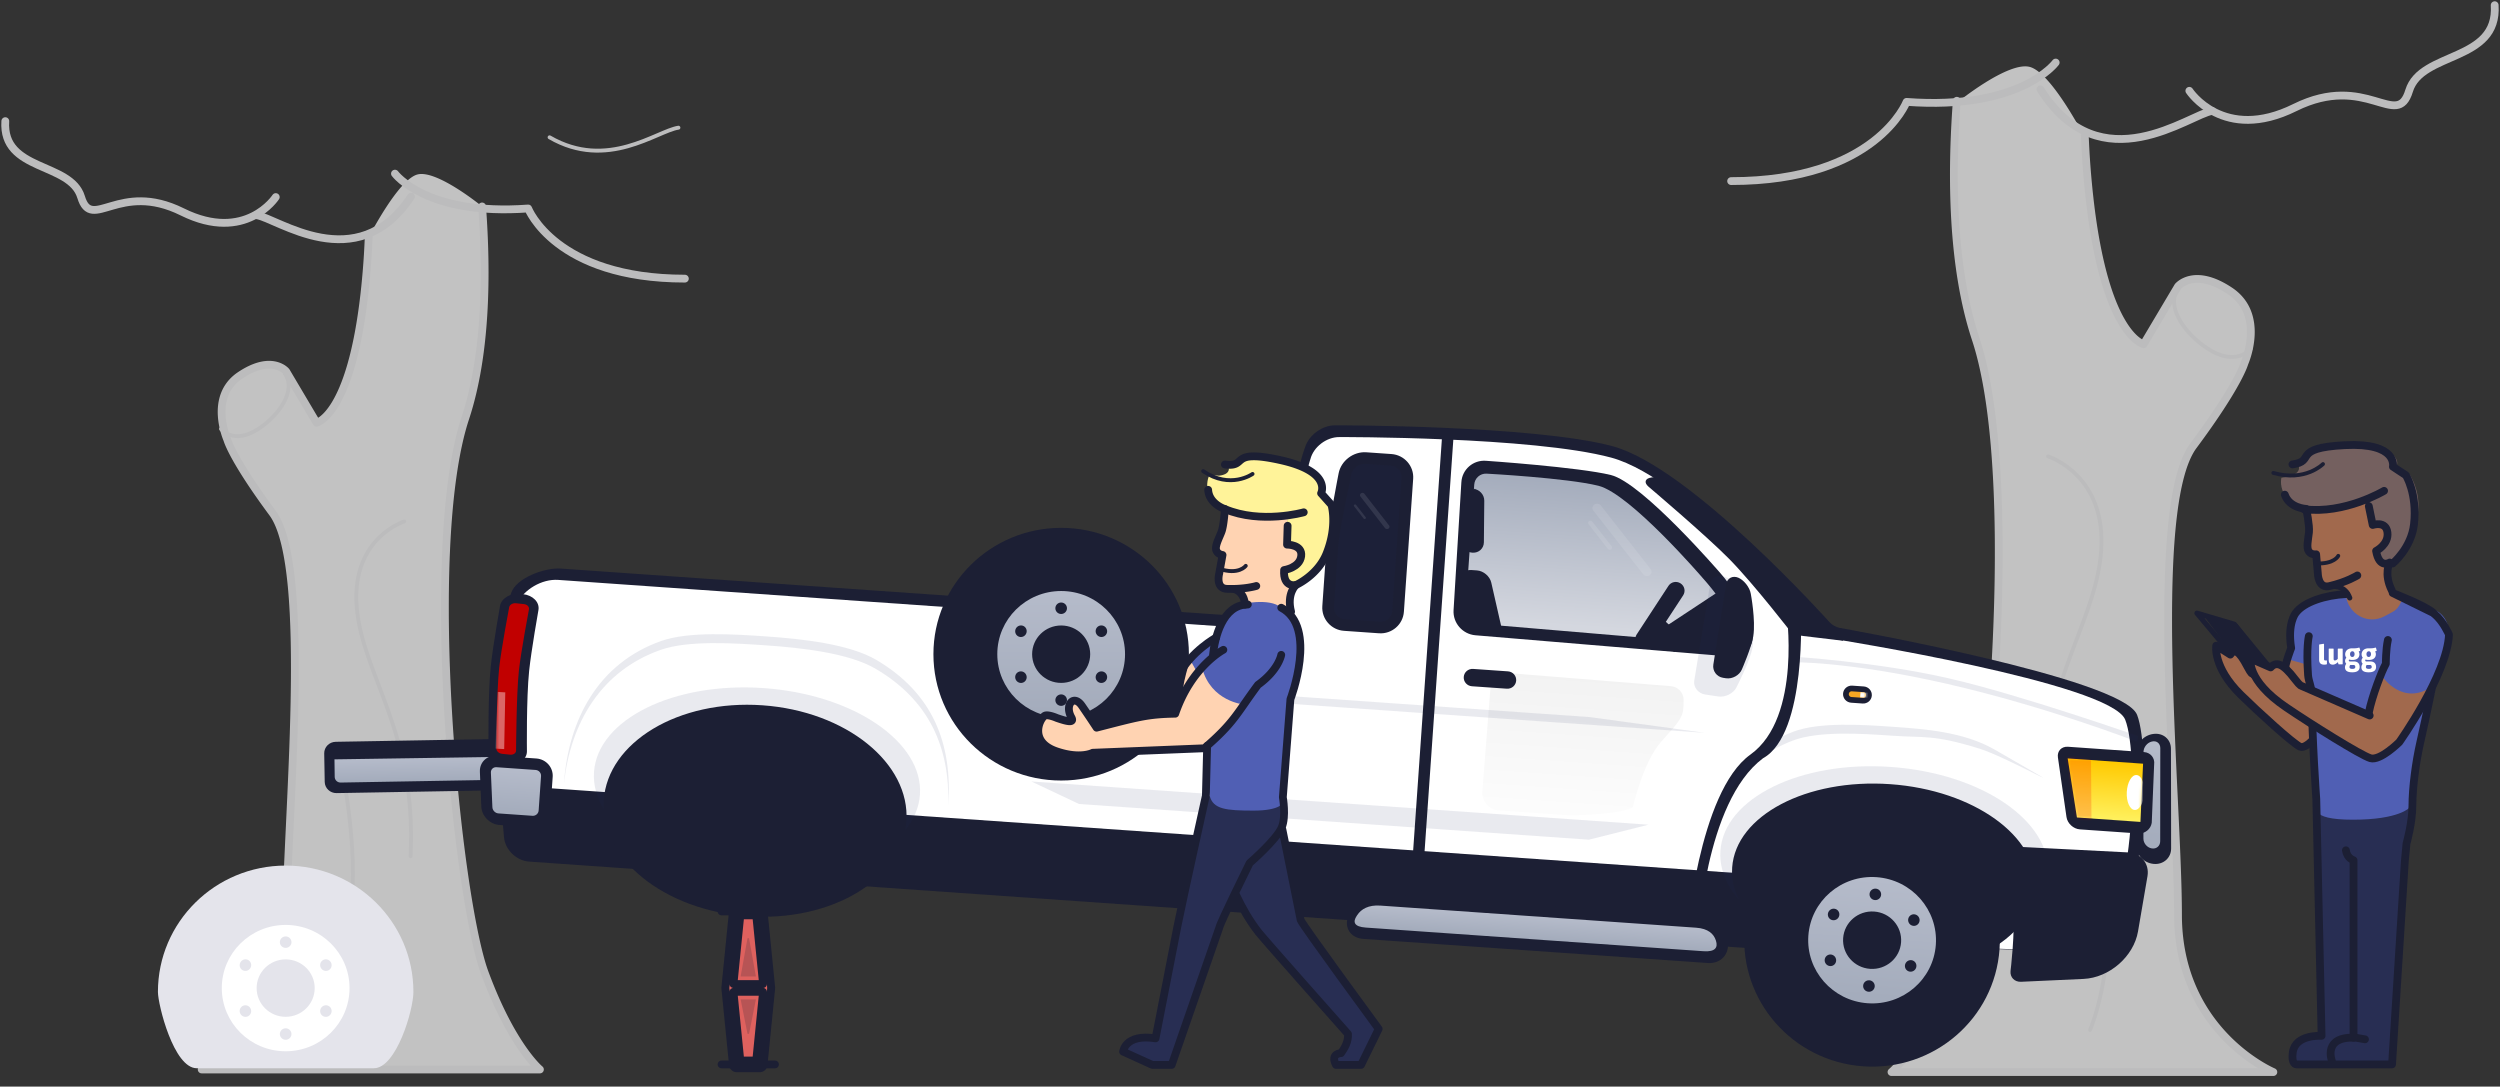 <svg width="964" height="419" fill="none" xmlns="http://www.w3.org/2000/svg"><rect width="100%" height="100%" fill="#333333" stroke="none"/><g opacity=".7"><path fill-rule="evenodd" clip-rule="evenodd" d="M185.888 79.608c1.917 25.628 1.684 56.898-6.468 81.62-16.783 50.894-3.063 185.321 7.46 213.822 10.521 28.501 21.311 37.339 21.311 37.339H77.769s32.565-13.716 32.565-53.951c0-40.236 10.346-139.586-5.239-160.629-15.584-21.045-17.447-28.286-17.447-28.286s-7.369-16.503 4.934-24.752c12.305-8.247 17.752-1.56 17.752-1.56l11.734 19.802s13.16-2.648 18.474-49.926a295.665 295.665 0 0 0 1.621-21.556s11.314-22.208 18.765-24.24c7.451-2.032 24.96 12.317 24.96 12.317Z" fill="#fff"/><path d="M185.888 79.607c1.917 25.628 1.684 56.899-6.468 81.62-16.783 50.895-3.063 185.322 7.46 213.822 10.521 28.501 21.311 37.34 21.311 37.34H77.769s32.565-13.716 32.565-53.952 10.346-139.585-5.239-160.629c-15.584-21.045-17.447-28.285-17.447-28.285s-7.369-16.504 4.934-24.753c12.305-8.247 17.752-1.559 17.752-1.559l11.734 19.801s13.16-2.648 18.474-49.926a295.61 295.61 0 0 0 1.621-21.555" stroke="#F7F7F8" stroke-width="3.005" stroke-linecap="round" stroke-linejoin="round"/><path d="M85.222 165.408s4.868 6.375 14.694-.211c7.857-5.264 14.375-14.692 9.963-21.058M155.866 201.08s-20.37 6.306-18.332 32.791c2.038 26.486 23.221 47.925 20.777 96.273M131.18 293.447s7.51 32.835 3.951 58.786c-3.556 25.952 4.744 46.236 4.744 46.236" stroke="#F7F7F8" stroke-width="1.503" stroke-linecap="round" stroke-linejoin="round"/><path d="M106.338 75.986s-11.59 17.86-36.053 5.72c-24.463-12.14-34.888 7.884-39.01-5.72S.758 66.301 2.045 46.71" stroke="#F7F7F8" stroke-width="3.005" stroke-linecap="round" stroke-linejoin="round"/><path d="M261.602 49.238c-8.282 1.235-27.391 16.668-49.685 3.705" stroke="#F7F7F8" stroke-width="1.503" stroke-linecap="round" stroke-linejoin="round"/><path d="M98.884 82.974c7.622.892 38.759 24.482 59.622-7.163M152.296 66.955s12.021 16.347 51.365 13.438c0 0 10.471 27.053 60.425 27.053" stroke="#F7F7F8" stroke-width="3.005" stroke-linecap="round" stroke-linejoin="round"/></g><g opacity=".7"><path fill-rule="evenodd" clip-rule="evenodd" d="M754.541 39.646c-2.164 28.782-1.901 63.902 7.302 91.667 18.947 57.159 3.458 208.132-8.422 240.141-11.878 32.009-24.059 41.935-24.059 41.935h147.239s-36.764-15.404-36.764-60.592c0-45.189-11.68-156.767 5.915-180.401 17.593-23.635 19.697-31.767 19.697-31.767s8.318-18.535-5.571-27.799c-13.891-9.262-20.041-1.752-20.041-1.752l-13.247 22.239s-14.856-2.974-20.855-56.071a329.491 329.491 0 0 1-1.831-24.209s-12.773-24.942-21.184-27.224c-8.412-2.282-28.179 13.833-28.179 13.833Z" fill="#fff"/><path d="M754.541 38.861c-2.164 28.843-1.901 64.036 7.302 91.859 18.947 57.279 3.458 208.569-8.422 240.645-11.878 32.076-24.059 42.023-24.059 42.023h147.239s-36.764-15.436-36.764-60.719c0-45.284-11.68-157.096 5.915-180.779 17.593-23.685 19.697-31.834 19.697-31.834s8.318-18.574-5.571-27.857c-13.891-9.282-20.041-1.756-20.041-1.756l-13.247 22.286s-14.856-2.98-20.855-56.19a330.864 330.864 0 0 1-1.831-24.259" stroke="#F7F7F8" stroke-width="3.005" stroke-linecap="round" stroke-linejoin="round"/><path d="M867.767 134.596s-5.496 7.038-16.589-.232c-8.871-5.812-16.228-16.221-11.248-23.249M789.731 175.992s22.725 7.061 20.452 36.713c-2.273 29.655-25.907 53.659-23.18 107.79M816.232 279.209s-8.902 36.881-4.684 66.028c4.216 29.15-5.622 51.933-5.622 51.933" stroke="#F7F7F8" stroke-width="1.503" stroke-linecap="round" stroke-linejoin="round"/><path d="M844.209 35.017s13.083 20.14 40.701 6.45c27.618-13.69 39.387 8.891 44.04-6.45C933.604 19.675 963.402 24.095 961.949 2" stroke="#F7F7F8" stroke-width="3.005" stroke-linecap="round" stroke-linejoin="round"/><path d="M853.043 42.787c-8.47 1.04-43.073 28.53-66.258-8.347M792.674 24.12s-13.457 18.453-57.504 15.17c0 0-11.724 30.54-67.649 30.54" stroke="#F7F7F8" stroke-width="3.005" stroke-linecap="round" stroke-linejoin="round"/></g><path fill-rule="evenodd" clip-rule="evenodd" d="M203.471 289.136c-.042-2.424-2.095-4.355-4.576-4.311l-69.452 1.214c-2.486.043-4.466 2.047-4.424 4.468l.192 11.001c.042 2.425 2.095 4.355 4.576 4.312l69.452-1.214c2.486-.044 4.466-2.048 4.424-4.469l-.192-11.001Z" fill="#1C1F34"/><path fill-rule="evenodd" clip-rule="evenodd" d="m205.133 291.669-76.161 1.139.087 6.766c.021 1.225 1.031 2.201 2.302 2.179l73.925-1.293c1.25-.022 2.246-1.014 2.224-2.258l-.075-4.354c-.022-1.226-1.031-2.202-2.302-2.179Z" fill="url(#a)"/><path fill-rule="evenodd" clip-rule="evenodd" d="M189.603 306.357s-1.482-32.486.103-48.528c1.177-11.919 7.396-29.177 7.396-29.177 1.923-5.805 12.953-9.848 19.172-9.412l277.637 19.442.962-13.773c2.73-39.108 8.382-52.491 8.382-52.491 1.451-4.683 6.655-8.463 11.589-8.419 0 0 76.733-.085 106.965 8.058 30.232 8.142 83.79 67.99 83.79 67.99.829.913 2.499 1.832 3.729 2.055 0 0 109.135 19.308 114.728 33.534 5.593 14.227 2.949 80.161-12.853 89.746-15.801 9.585-605.416-42.119-605.416-42.119-8.639-.758-15.905-8.309-16.184-16.906Z" fill="#1C1F34"/><path fill-rule="evenodd" clip-rule="evenodd" d="M192.628 306.675s-3.049-32.703-1.464-48.746c1.178-11.919 8.144-25.037 8.144-25.037 2.584-5.561 9.678-9.72 15.905-9.284l282.499 19.783 1.271-18.198c2.73-39.109 6.297-48.12 6.297-48.12 1.198-4.741 6.213-8.574 11.16-8.537 0 0 74.577-.221 104.851 7.924 30.274 8.146 81.698 67.817 81.698 67.817.813.928 2.486 1.844 3.71 2.043 0 0 107.188 16.989 112.79 31.217 5.602 14.227 3.115 77.951-12.707 87.535-15.822 9.584-597.245-41.542-597.245-41.542-8.663-.762-16.261-8.312-16.909-16.855Z" fill="#fff"/><path fill-rule="evenodd" clip-rule="evenodd" d="m649.2 269.924-.038 2.084c-.086 4.699-1.862 6.465-8.692 14.094-6.83 7.63-10.82 25.061-10.82 25.061-2.788 2.535-21.429 3.444-25.242 3.177l-26.484-1.855c-3.793-.266-6.629-3.513-6.334-7.267l3.071-39.215c.295-3.748 3.606-6.632 7.385-6.442l62.086 5.011c2.85.143 5.119 2.54 5.068 5.352Z" fill="#fff"/><path fill-rule="evenodd" clip-rule="evenodd" d="m649.2 269.924-.038 2.084c-.086 4.699-1.862 6.465-8.692 14.094-6.83 7.63-10.82 25.061-10.82 25.061-2.788 2.535-21.429 3.444-25.242 3.177l-26.484-1.855c-3.793-.266-6.629-3.513-6.334-7.267l3.071-39.215c.295-3.748 3.606-6.632 7.385-6.442l62.086 5.011c2.85.143 5.119 2.54 5.068 5.352Z" fill="url(#b)" fill-opacity=".05"/><path opacity=".1" fill-rule="evenodd" clip-rule="evenodd" d="M824.502 283.853s-45.22-15.893-73.068-22.291-60.414-8.377-60.414-8.377l-.463 2.178s21.561-.55 60.448 8.384c38.886 8.934 73.035 22.284 73.035 22.284l.462-2.178ZM613.103 276.517l-197.606-13.838-44.611-.167 286.417 20.057-44.2-6.052ZM635.641 318.004l-237.946-16.663 18.371 8.677 196.614 13.769 22.961-5.783Z" fill="#242D5F"/><path fill-rule="evenodd" clip-rule="evenodd" d="M666.043 253.073c7.447.622 11.522-4.551 9.093-11.577l-.46-1.329c-2.02-5.843-6.968-14.337-11.133-18.965 0 0-30.126-35.02-42.4-38.039-12.274-3.019-48.154-5.483-48.154-5.483-4.94-.373-9.188 3.328-9.488 8.25l-3.01 49.358c-.3 4.929 3.469 9.26 8.444 9.675l97.108 8.11Z" fill="#1C1F34"/><path fill-rule="evenodd" clip-rule="evenodd" d="M661.895 248.287c7.429.629 10.265-3.995 6.359-10.288l1.776 2.862c-3.262-5.257-9.232-13.286-13.39-17.891 0 0-28.028-32.644-40.302-35.663-12.273-3.02-43.102-4.667-43.102-4.667-2.461-.147-4.594 1.72-4.768 4.213l-3.093 44.295c-.344 4.926 3.379 9.258 8.334 9.678l88.186 7.461Z" fill="url(#c)"/><path fill-rule="evenodd" clip-rule="evenodd" d="M544.921 184.638c.344-4.931-3.406-9.211-8.373-9.559l-9.716-.68c-4.969-.348-9.746 3.288-10.662 8.14 0 0-4.22 21.632-4.65 27.793l-1.633 23.381c-.343 4.918 3.394 9.186 8.35 9.533l13.51.946c4.955.347 9.252-3.386 9.595-8.301l3.579-51.253Z" fill="#1C1F34"/><path opacity=".1" fill-rule="evenodd" clip-rule="evenodd" d="M540.427 184.329a4.49 4.49 0 0 0-4.172-4.79l-9.753-.682c-2.477-.174-4.905 1.665-5.412 4.075 0 0-4.646 21.554-5.077 27.715l-1.63 23.355a4.483 4.483 0 0 0 4.18 4.787l13.481.944c2.481.173 4.632-1.689 4.805-4.161l3.578-51.243Z" fill="#242D5F"/><g opacity=".1" fill-rule="evenodd" clip-rule="evenodd" fill="#fff"><path d="M535.395 203.837a.855.855 0 0 0 .201-1.254l-9.454-12.149a1.002 1.002 0 0 0-1.34-.21.855.855 0 0 0-.2 1.254l9.454 12.149c.314.404.911.5 1.339.21ZM526.487 200.047a.423.423 0 0 0 .107-.618l-3.681-4.731a.503.503 0 0 0-.663-.096.421.421 0 0 0-.107.618l3.68 4.731a.504.504 0 0 0 .664.096Z"/></g><g opacity=".1" fill-rule="evenodd" clip-rule="evenodd" fill="#fff"><path d="m636.506 219.477-19.203-24.534c-.583-.746-1.701-.917-2.509-.373-.801.541-.966 1.599-.394 2.329l19.202 24.534c.584.746 1.702.917 2.509.373.802-.541.967-1.599.395-2.329ZM621.246 211.823a.805.805 0 0 0 .192-1.171l-7.46-9.531c-.294-.376-.87-.455-1.259-.192a.805.805 0 0 0-.193 1.17l7.46 9.532c.295.376.87.454 1.26.192Z"/></g><path fill-rule="evenodd" clip-rule="evenodd" d="M568.037 257.934c-1.869-.131-3.488 1.248-3.618 3.108-.129 1.846 1.286 3.45 3.151 3.581l13.451.942c1.869.131 3.488-1.248 3.618-3.108.129-1.846-1.286-3.45-3.151-3.581l-13.451-.942ZM572.338 193.079c.023-2.37-1.902-4.426-4.303-4.594l1.294.09c-2.399-.168-4.479 1.62-4.643 3.968l-1.115 15.98c-.165 2.359 1.627 4.406 4.034 4.575l.208.014c2.392.168 4.35-1.629 4.373-3.986l.152-16.047ZM575.032 224.633c-.549-2.41-3.002-4.503-5.498-4.678l-2.224-.156c-2.488-.174-4.244 1.691-3.931 4.097l2.363 18.196 13.48.944-4.19-18.403ZM671.588 243.944c.133-1.904-3.571-8.003-3.571-8.003l-5.798-7.541-31.072 20.512 35.789 2.506s4.425-4.218 4.652-7.474Z" fill="#1C1F34"/><path fill-rule="evenodd" clip-rule="evenodd" d="m637.438 247.282-.687 1.05c-1.015 1.553-3.096 1.976-4.661.967-1.576-1.017-2.016-3.079-1.007-4.622l12.275-18.769c1.015-1.552 3.096-1.975 4.661-.966 1.576 1.016 2.016 3.079 1.007 4.622l-6.673 10.204 6.975 6.485-3.65 5.176-8.24-4.147Z" fill="#1C1F34"/><path opacity=".1" fill-rule="evenodd" clip-rule="evenodd" d="M675.764 249.668c1.183-7.192-2.266-19.914-2.266-19.914-.604-2.523-3.193-5.355-5.78-6.325l-2.839-1.064c-2.589-.97-5.025.299-5.448 2.865l-6.12 37.186c-.42 2.552 1.471 4.962 4.202 5.379l4.979.76c2.742.418 5.92-1.149 7.062-3.483 0 0 5.381-10.373 6.21-15.404Z" fill="#242D5F"/><path fill-rule="evenodd" clip-rule="evenodd" d="M676.065 245.323c.977-6.146-.955-16.337-.955-16.337-.391-2.437-2.552-5.23-4.82-6.235l.095.043c-2.272-1.007-4.426.145-4.813 2.576l-4.91 30.888c-.386 2.429 1.278 4.711 3.748 5.1l1.112.176c2.457.387 5.232-1.163 6.165-3.439 0 0 3.694-8.471 4.378-12.772ZM204.042 258.627c.827-7.883 3.584-23.414 3.584-23.414.514-2.971-2.14-5.702-5.958-6.104l-1.041-.11c-3.805-.4-7.31 1.687-7.824 4.672 0 0-2.735 15.36-3.554 23.166-1.116 10.632-.881 31.37-.881 31.37.014 3.013 3.096 5.779 6.914 6.181l1.041.109c3.804.401 6.87-1.723 6.859-4.765 0 0-.248-20.55.86-31.105Z" fill="#1C1F34"/><path fill-rule="evenodd" clip-rule="evenodd" d="M200.081 258.648c.735-7.008 3.884-23.688 3.884-23.688.183-.986-.697-1.894-1.957-2.026l-3.051-.321c-1.264-.133-2.439.56-2.626 1.565 0 0-3.129 16.523-3.857 23.462-.992 9.451-1.104 30.976-1.104 30.976-.008 1.005 1.015 1.928 2.275 2.061l3.051.321c1.264.133 2.294-.571 2.302-1.588 0 0 .098-21.38 1.083-30.762Z" fill="#C10000"/><mask id="d" style="mask-type:luminance" maskUnits="userSpaceOnUse" x="191" y="232" width="13" height="60"><path fill-rule="evenodd" clip-rule="evenodd" d="M200.081 258.648c.735-7.008 3.884-23.688 3.884-23.688.183-.986-.697-1.894-1.957-2.026l-3.051-.321c-1.264-.133-2.439.56-2.626 1.565 0 0-3.129 16.523-3.857 23.462-.992 9.451-1.104 30.976-1.104 30.976-.008 1.005 1.015 1.928 2.275 2.061l3.051.321c1.264.133 2.294-.571 2.302-1.588 0 0 .098-21.38 1.083-30.762Z" fill="#fff"/></mask><g mask="url(#d)"><path opacity=".4" fill-rule="evenodd" clip-rule="evenodd" d="m194.838 266.974-2.927-.154-.944 21.844 3.447.181.424-21.871Z" fill="#fff"/></g><path fill-rule="evenodd" clip-rule="evenodd" d="M721.773 268.217c.127-1.817-1.266-3.394-3.097-3.522l-4.433-.311c-1.837-.128-3.428 1.227-3.556 3.057-.127 1.816 1.266 3.394 3.097 3.522l4.433.311c1.837.128 3.428-1.228 3.556-3.057Z" fill="#1C1F34"/><path fill-rule="evenodd" clip-rule="evenodd" d="M719.556 268.061a1.092 1.092 0 0 0-1.022-1.173l-4.455-.312a1.111 1.111 0 0 0-1.174 1.019 1.091 1.091 0 0 0 1.021 1.174l4.455.312a1.112 1.112 0 0 0 1.175-1.02Z" fill="#F5A623"/><mask id="e" style="mask-type:luminance" maskUnits="userSpaceOnUse" x="712" y="266" width="8" height="4"><path fill-rule="evenodd" clip-rule="evenodd" d="M719.556 268.061a1.092 1.092 0 0 0-1.022-1.173l-4.455-.312a1.111 1.111 0 0 0-1.174 1.019 1.091 1.091 0 0 0 1.021 1.174l4.455.312a1.112 1.112 0 0 0 1.175-1.02Z" fill="#fff"/></mask><g mask="url(#e)"><path fill="#fff" d="m721.849 267.119-4.434-.31-.153 2.192 4.434.31z"/></g><path fill="#1C1F34" d="m696.201 338.504-376.85-26.39-1.99 28.508 376.85 26.39z"/><path fill="#1C1F34" d="m560.618 166.416-4.406-.309-12.736 182.395 4.406.309z"/><path fill-rule="evenodd" clip-rule="evenodd" d="m497.788 241.834-8.813-.617-7.6 108.848 8.813.617 7.6-108.848ZM679.806 292.397c17.138-9.47 14.578-57.393 14.578-57.393h-5.633s6.317 41.573-13.802 55.973c-20.118 14.4-24.601 70.835-24.601 70.835h4.483s2.378-52.461 24.975-69.415Z" fill="#1C1F34"/><path fill-rule="evenodd" clip-rule="evenodd" d="M677.488 213.246c-9.354-8.73-30.468-24.125-30.468-24.125l-7.67-5.366-2.594.371c-2.475.354-2.933 1.96-1.069 3.552 0 0 22.106 18.73 31.044 27.802 9.725 9.869 24.669 29.292 24.669 29.292l19.248 2.292c1.369-.929-21.549-22.981-33.16-33.818Z" fill="#1C1F34"/><ellipse opacity=".1" cx="63.257" cy="36.812" rx="63.257" ry="36.812" transform="matrix(-.998 -.07 -.07 .998 792.231 300.158)" fill="#242D5F"/><ellipse cx="58.523" cy="36.246" rx="58.523" ry="36.246" transform="matrix(-.998 -.07 -.07 .998 787.277 306.473)" fill="#1C1F34"/><path fill-rule="evenodd" clip-rule="evenodd" d="M828.068 337.86c.824-4.812-2.516-8.918-7.483-9.172l-42.437-2.17c-4.957-.254-7.716 3.299-6.198 7.973 0 0 3.775 10.708 4.291 15.874.884 8.87-.977 24.04-.977 24.04-.261 2.418 1.531 4.287 4.041 4.172l24.121-1.105c9.938-.455 19.334-8.642 20.991-18.309l3.651-21.303Z" fill="#1C1F34"/><path opacity=".1" fill-rule="evenodd" clip-rule="evenodd" d="M769.216 289.088c-12.044-6.924-26.952-7.968-39.424-8.842-11.711-.82-28.305-1.898-38.295 1.898-22.718 8.632-33.713 30.245-35.451 55.132 2.54-23.421 13.544-43.462 35.211-51.695 9.99-3.797 26.584-2.718 38.295-1.898 12.472.874 15.931-.522 33.724 4.989 11.535 3.572 45.256 23.019 5.94.416Z" fill="#242D5F"/><path fill-rule="evenodd" clip-rule="evenodd" d="M830.462 333.123c3.725.353 6.74-2.323 6.733-5.955l-.077-38.458c-.008-3.641-3.024-6.195-6.717-5.707l-.159.021c-3.702.49-6.697 3.852-6.69 7.487l.071 35.365c.007 3.645 3.025 6.885 6.759 7.239l.08.008Z" fill="#1C1F34"/><path fill-rule="evenodd" clip-rule="evenodd" d="M829.77 327.151c1.766.281 3.2-.954 3.202-2.789l.037-35.88c.002-1.821-1.401-2.971-3.158-2.562l-.152.035c-1.746.406-3.163 2.203-3.165 4.003l-.035 33.404c-.002 1.805 1.433 3.497 3.195 3.777l.076.012Z" fill="url(#f)"/><path fill-rule="evenodd" clip-rule="evenodd" d="m826.757 290.001-29.346-2.055c-2.493-.174-4.228 1.677-3.878 4.114l3.307 22.997c.352 2.446 2.654 4.571 5.158 4.746l22.561 1.58c2.497.175 4.806-1.684 5.154-4.124l.926-22.501c.349-2.453-1.377-4.581-3.882-4.757Z" fill="#1C1F34"/><path fill-rule="evenodd" clip-rule="evenodd" d="m826.369 294.479-29.067-2.035 3.565 22.775 24.484 1.714 1.018-22.454Z" fill="url(#g)"/><mask id="h" style="mask-type:luminance" maskUnits="userSpaceOnUse" x="797" y="292" width="30" height="25"><path fill-rule="evenodd" clip-rule="evenodd" d="m826.369 294.479-29.067-2.035 3.565 22.775 24.484 1.714 1.018-22.454Z" fill="#fff"/></mask><g mask="url(#h)"><ellipse cx="3.394" cy="6.741" rx="3.394" ry="6.741" transform="matrix(-.999 -.052 -.052 .999 827.219 299.027)" fill="#fff"/><path opacity=".2" fill-rule="evenodd" clip-rule="evenodd" d="m790.791 289.734 15.492 1.085.223 29.299-17.75-1.243 2.035-29.141Z" fill="red"/></g><path fill-rule="evenodd" clip-rule="evenodd" d="M666.251 363.195c.66 4.844-2.796 8.491-7.723 8.146l-132.849-9.303c-4.926-.345-7.515-4.331-5.781-8.91l.269-.708c1.733-4.576 7.151-8.005 12.056-7.661l123.864 8.674c4.925.345 9.453 4.554 10.114 9.395l.05.367Z" fill="#1C1F34"/><path fill-rule="evenodd" clip-rule="evenodd" d="m656.891 366.791-130.265-9.122c-4.663-.326-4.979-2.251-3.483-4.496l.231-.348c1.496-2.244 4.253-3.954 8.897-3.629l121.759 8.526c4.662.327 6.817 2.424 7.591 4.875l.059.186c.774 2.453-.124 4.335-4.789 4.008Z" fill="url(#i)"/><path fill-rule="evenodd" clip-rule="evenodd" d="M193.365 311.407c-.417-4.876 3.257-8.548 8.235-8.2l74.032 5.185c4.965.347 8.713 4.592 8.372 9.48l-.769 11.017c-.341 4.888-4.635 8.569-9.573 8.223l-69.614-4.874c-4.946-.347-9.293-4.573-9.711-9.457l-.972-11.374Z" fill="#1C1F34"/><path fill-rule="evenodd" clip-rule="evenodd" d="M185.045 297.568c-.15-3.666 2.756-6.426 6.482-6.165l15.298 1.071c3.73.262 6.547 3.437 6.292 7.094l-.927 13.267c-.255 3.657-3.479 6.41-7.189 6.15l-12.406-.869c-3.715-.26-6.848-3.432-6.999-7.109l-.551-13.439Z" fill="#1C1F34"/><path fill-rule="evenodd" clip-rule="evenodd" d="M189.289 297.901c-.053-1.226.902-2.15 2.151-2.063l15.095 1.057c1.241.087 2.177 1.158 2.093 2.36l-.926 13.268c-.085 1.216-1.15 2.133-2.381 2.047l-13.131-.92c-1.23-.086-2.271-1.165-2.323-2.376l-.578-13.373Z" fill="url(#j)"/><ellipse opacity=".1" cx="62.992" cy="36.812" rx="62.992" ry="36.812" transform="rotate(4.006 -3614.577 3441.804) skewX(.011)" fill="#242D5F"/><path opacity=".1" fill-rule="evenodd" clip-rule="evenodd" d="M337.912 254.458c-10.415-6.136-28.778-8.096-42.083-9.028-12.493-.875-30.194-2.031-40.83 1.72-24.187 8.53-35.813 30.099-37.551 54.985 2.601-23.417 14.243-43.413 37.311-51.548 10.636-3.751 28.337-2.595 40.83-1.72 13.305.932 31.668 2.892 42.083 9.028 20.574 12.12 28.688 30.225 27.958 52.802 1.752-24.185-6.113-43.511-27.718-56.239Z" fill="#242D5F"/><ellipse cx="58.492" cy="40.772" rx="58.492" ry="40.772" transform="rotate(4.006 -3711.846 3502.839) skewX(.011)" fill="#1C1F34"/><ellipse cx="49.257" cy="48.718" rx="49.257" ry="48.718" transform="matrix(-.998 -.07 -.07 .998 774.428 317.377)" fill="#1C1F34"/><ellipse cx="24.628" cy="24.359" rx="24.628" ry="24.359" transform="matrix(-.998 -.07 -.07 .998 748.163 339.957)" fill="url(#k)"/><ellipse cx="11.195" cy="11.072" rx="11.195" ry="11.072" transform="matrix(-.998 -.07 -.07 .998 733.836 352.273)" fill="#1C1F34"/><ellipse cx="2.239" cy="2.214" rx="2.239" ry="2.214" transform="matrix(-.998 -.07 -.07 .998 725.519 342.812)" fill="#1C1F34"/><ellipse cx="2.239" cy="2.214" rx="2.239" ry="2.214" transform="matrix(-.998 -.07 -.07 .998 723.052 378.158)" fill="#1C1F34"/><ellipse cx="2.241" cy="2.212" rx="2.241" ry="2.212" transform="matrix(-.559 .829 .829 .56 706.46 349.52)" fill="#1C1F34"/><ellipse cx="2.241" cy="2.212" rx="2.241" ry="2.212" transform="matrix(-.559 .829 .829 .56 736.174 369.359)" fill="#1C1F34"/><ellipse cx="2.241" cy="2.212" rx="2.241" ry="2.212" transform="matrix(.438 .899 .898 -.439 702.838 369.244)" fill="#1C1F34"/><ellipse cx="2.241" cy="2.212" rx="2.241" ry="2.212" transform="matrix(.438 .899 .898 -.439 735.02 353.74)" fill="#1C1F34"/><path fill-rule="evenodd" clip-rule="evenodd" d="M292.949 351.461h-8.834l-2.945 29.49 2.945 29.49h8.834l2.945-29.49-2.945-29.49Z" fill="#DE615E"/><path d="m282.619 351.31 1.496.149-1.496-.149Zm-2.944 29.49 1.495.149-1.495-.149Zm-.008.15 1.503.001v-.002l-1.503.001Zm.008.15 1.495-.149-1.495.149Zm2.944 29.491 1.496-.15-1.496.15Zm11.825 0-1.495-.15 1.495.15Zm2.945-29.491-1.495-.149 1.495.149Zm.008-.15-1.503-.001v.002l1.503-.001Zm-.008-.15-1.495.149 1.495-.149Zm-2.945-29.49-1.495.149 1.495-.149Zm-8.969 1.652v-1.503c-.772 0-1.419.585-1.496 1.353l1.496.15Zm-2.645 26.485-1.495-.15a1.503 1.503 0 0 0 1.495 1.652v-1.502Zm8.759-26.485 1.495-.15a1.503 1.503 0 0 0-1.495-1.353v1.503Zm2.645 26.485v1.502a1.502 1.502 0 0 0 1.495-1.652l-1.495.15Zm-11.404 3.007v-1.503a1.504 1.504 0 0 0-1.495 1.652l1.495-.149Zm2.645 26.485-1.496.149a1.504 1.504 0 0 0 1.496 1.353v-1.502Zm8.759-26.485 1.495.149a1.504 1.504 0 0 0-1.495-1.652v1.503Zm-2.645 26.485v1.502c.772 0 1.418-.585 1.495-1.353l-1.495-.149Zm-7.474-57.48v-3.005a3.005 3.005 0 0 0-2.991 2.706l2.991.299Zm-2.945 29.49 2.945-29.49-2.991-.299-2.945 29.491 2.991.298Zm0 0-2.991-.298c-.01.1-.015.2-.015.3l3.006-.002Zm0 .002-3.006-.002c0 .1.005.201.015.301l2.991-.299Zm2.945 29.49-2.945-29.49-2.991.299 2.945 29.49 2.991-.299Zm0 0-2.991.299a3.005 3.005 0 0 0 2.991 2.707v-3.006Zm8.834 0h-8.834v3.006h8.834v-3.006Zm0 0v3.006a3.006 3.006 0 0 0 2.991-2.707l-2.991-.299Zm2.945-29.49-2.945 29.49 2.991.299 2.944-29.49-2.99-.299Zm0 0 2.99.299c.01-.1.015-.201.015-.301l-3.005.002Zm0-.002 3.005.002c0-.1-.005-.2-.015-.3l-2.99.298Zm-2.945-29.49 2.945 29.49 2.99-.298-2.944-29.491-2.991.299Zm0 0 2.991-.299a3.006 3.006 0 0 0-2.991-2.706v3.005Zm-8.834 0h8.834v-3.005h-8.834v3.005Zm-.136 1.353-2.644 26.485 2.99.299 2.645-26.485-2.991-.299Zm7.61-1.353h-6.114v3.005h6.114v-3.005Zm4.14 27.838-2.645-26.485-2.99.299 2.644 26.485 2.991-.299Zm-12.899 1.652h11.404v-3.005H282.83v3.005Zm-1.495 1.654 2.644 26.485 2.991-.299-2.645-26.484-2.99.298Zm12.899-1.652H282.83v3.006h11.404v-3.006Zm-1.15 28.137 2.645-26.485-2.991-.298-2.644 26.484 2.99.299Zm-7.609 1.353h6.114v-3.005h-6.114v3.005Z" fill="#1C1F34"/><path d="M278.225 410.441h20.613M278.225 351.459h20.613" stroke="#1C1F34" stroke-width="3.005" stroke-linecap="round" stroke-linejoin="round"/><path opacity=".2" fill-rule="evenodd" clip-rule="evenodd" d="M288.237 361.781h.589l2.65 14.745h-5.889l2.65-14.745Z" fill="#1C1F34"/><path opacity=".3" fill="#1C1F34" d="M282.642 379.477h11.779v2.949h-11.779z"/><path opacity=".2" fill-rule="evenodd" clip-rule="evenodd" d="M288.238 398.645h.589l2.65-13.271h-5.89l2.651 13.271Z" fill="#1C1F34"/><path fill-rule="evenodd" clip-rule="evenodd" d="M497.841 235.865s-1.17-7.485.606-10.23l9.702-16.69-11.643-6.211v-3.989s-8.613 1.533-16.439 0c-7.824-1.533-7.759-2.46-7.759-2.46l-.936 7.53-2.483 7.181 2.335 3.382-1.348 9.053 2.432 3.662h4.499l3.559 5.523 17.475 3.249Z" fill="#FFD3B2"/><path fill-rule="evenodd" clip-rule="evenodd" d="M500.703 225.081s-4.623 1.975-5.343-2.19c-.72-4.166 2.04-2.547 5.343-5.982 3.303-3.436-2.256-6.618-2.256-6.618l-2.104-2.303v-9.242s-10.131 1.54-16.275 0c-6.144-1.54-11.676-3.123-13.683-7.599-2.006-4.476 0-8.018 0-8.018l3.598.293s5.356-.243 3.478-4.202l6.21-2.626s2.196-1.504 8.833-.173c6.637 1.331 17.941 4.908 20.414 8.756 2.473 3.847.496 5.02.496 5.02l3.977 4.454s2.199 6.415-.171 13.337c-2.369 6.922-5.072 11.019-5.072 11.019l-7.445 6.074Z" fill="#FFF399"/><ellipse cx="49.257" cy="48.719" rx="49.257" ry="48.719" transform="matrix(-1 0 0 1 458.442 203.537)" fill="#1C1F34"/><ellipse cx="24.628" cy="24.359" rx="24.628" ry="24.359" transform="matrix(-1 0 0 1 433.813 227.896)" fill="url(#l)"/><ellipse cx="11.195" cy="11.072" rx="11.195" ry="11.072" transform="matrix(-1 0 0 1 420.379 241.184)" fill="#1C1F34"/><ellipse cx="2.239" cy="2.214" rx="2.239" ry="2.214" transform="matrix(-1 0 0 1 411.424 232.326)" fill="#1C1F34"/><ellipse cx="2.239" cy="2.214" rx="2.239" ry="2.214" transform="matrix(-1 0 0 1 411.424 267.758)" fill="#1C1F34"/><ellipse cx="2.241" cy="2.212" rx="2.241" ry="2.212" transform="matrix(-.499 .866 .866 .501 392.877 240.352)" fill="#1C1F34"/><ellipse cx="2.241" cy="2.212" rx="2.241" ry="2.212" transform="matrix(-.499 .866 .866 .501 423.902 258.066)" fill="#1C1F34"/><ellipse cx="2.241" cy="2.212" rx="2.241" ry="2.212" transform="matrix(.499 .866 .866 -.501 390.639 260.279)" fill="#1C1F34"/><ellipse cx="2.241" cy="2.212" rx="2.241" ry="2.212" transform="matrix(.499 .866 .866 -.501 421.663 242.564)" fill="#1C1F34"/><path fill-rule="evenodd" clip-rule="evenodd" d="m479.671 271.644-14.198 15.947-44.111 2.667s-4.336 1.791-11.16.255c-6.824-1.537-11.262-6.109-9.764-9.855 1.499-3.746 2.94-5.626 2.94-5.626l10.807 3.622s-2.966-4.861-1.392-7.773c1.573-2.912 4.995 2.339 4.995 2.339l5.046 7.348s12.976-4.072 30.057-6.065c0 0 3.119-6.603 3.408-9.539.289-2.936 1.902-8.261 1.902-8.261l2.35-4.387 19.12 19.328Z" fill="#FFD3B2"/><path fill-rule="evenodd" clip-rule="evenodd" d="m450.902 411.017-6.739-.099-10.717-5.845 3.638-4.124 8.491-1.287 8.554-43.901s3.306-13.968 4.205-19.697c1.173-7.485 6.495-26.613 6.495-26.613l1.616-2.635s11.852 5.689 28.22.598l.482 8.083-.528 4.263 7.365 36.74 4.155 4.45 25.481 35.799-8.311 14.677-8.32-1.679 2.703-5.389 1.354-5.681-21.601-25.6s-3.883-3.415-13.104-14.394c-9.222-10.98-6.31-15.86-6.31-15.86l-6.56 12.354s-3.573 5.401-3.966 11.041c-.394 5.64-16.603 44.799-16.603 44.799Z" fill="#282E53"/><path fill-rule="evenodd" clip-rule="evenodd" d="M494.784 309.396s-.736 3.172-11.413 3.172c-10.678 0-15.601-.519-16.926-5.753-1.324-5.234-.972-19.224-.972-19.224l9.908-10.09 4.29-5.857s-12.769-1.045-16.183-14.218l-1.752 2.036-2.957-5.272 10.182-8.355 3.358-8.902 5.57-3.833s11.608-2.877 16.158 1.235c4.549 4.111 7.331 13.818 7.331 13.818s-1.2 13.514-2.931 17.25c-1.73 3.736-2.701 25.695-2.701 25.695l-.962 18.298Z" fill="#505FB4"/><path d="M476.682 345.204c2.328 4.866 4.962 9.61 8.626 14.302 2.209 2.829 34.466 39.169 34.466 39.169.224 2.986-1.278 5.447-2.671 7.415 0 0-4.289.065-1.946 4.545h9.663l6.8-13.888s-29.463-40.158-30.089-41.984l-7.03-34.867" stroke="#1C1F34" stroke-width="3.005" stroke-linecap="round" stroke-linejoin="round"/><path d="M464.989 306.816s-8.765 39.332-10.921 50.138l-8.493 43.44c-11.807-1.856-12.51 5.116-12.51 5.116l11.28 5.126h7.453l18.369-52.947c.338-1.901 11.717-24.926 11.717-24.926s10.33-8.915 12.36-13.739c1.748-4.153.421-11.61.421-11.61M465.473 287.592l-.49 19.224M481.171 233.102c-9.846 0-12.838 13.05-13.446 19.533M494.665 307.413l2.924-37.807s10.67-27.828-3.543-35.27" stroke="#1C1F34" stroke-width="3.005" stroke-linecap="round" stroke-linejoin="round"/><path d="M494.047 252.515s-.97 5.82-8.972 11.563c-8.12 10.906-9.001 14.41-20.686 24.456l-43.027 1.726s-4.718 2.575-13.932-.554c-10.646-3.613-6.681-12.29-4.637-13.67 1.135-.765 4.743.824 4.743.824 4.807 1.674 6.709 1.77 5.572-.272-2.668-4.793.891-9.021 4.057-4.454a447.651 447.651 0 0 1 5.685 8.461c15.618-4.001 19.428-5.214 30.324-5.389 6.197-18.175 18.552-24.634 18.552-24.634M499.718 225.579s8.455-3.725 11.812-12.188c4.323-10.897 1.861-18.74 1.861-18.74l-3.978-4.454s4.375-8.358-15.777-12.797c-20.152-4.438-12.128 2.917-21.318 1.707M484.423 225.954s-4.434 1.362-11.339 1.109c-4.472-.163-2.967-5.872-2.967-5.872l1.293-7.187s-1.844-.178-2.419-1.808c-.575-1.632.945-4.397 1.995-7.06.933-2.366 1.324-8.849 1.324-8.849s-6.103-1.945-6.444-7.404" stroke="#1C1F34" stroke-width="3.005" stroke-linecap="round" stroke-linejoin="round"/><path d="M480.366 218.186s-2.718 3.743-10.383 1.087M482.983 182.754s-8.579 6.114-19.043-1.088" stroke="#1C1F34" stroke-width="1.503" stroke-linecap="round" stroke-linejoin="round"/><path d="M502.729 197.544s-16.397 4.653-30.42-1.259M496.506 202.734l-.226 7.275s6.033-.081 5.458 4.436c-.573 4.516-6.592 5.368-6.592 5.368-.452 6.98 4.572 5.765 4.572 5.765s-3.693 3.3-1.877 10.287M475.708 227.084s4.021.762 4.36 6.067M468.961 245.836s-9.637 5.28-14.45 14.469" stroke="#1C1F34" stroke-width="3.005" stroke-linecap="round" stroke-linejoin="round"/><path fill-rule="evenodd" clip-rule="evenodd" d="M60.896 382.484c0-26.906 22.053-48.718 49.256-48.718 27.204 0 49.257 21.812 49.257 48.718 0 7.085-6.63 29.431-15.249 29.431H75.87c-8.896 0-14.974-24.555-14.974-29.431Z" fill="#E4E4EB"/><ellipse cx="110.152" cy="381.01" rx="24.628" ry="24.359" fill="#fff"/><ellipse cx="110.152" cy="381.01" rx="11.195" ry="11.072" fill="#E4E4EB"/><ellipse cx="110.152" cy="363.294" rx="2.239" ry="2.214" fill="#E4E4EB"/><ellipse cx="110.152" cy="398.726" rx="2.239" ry="2.214" fill="#E4E4EB"/><ellipse cx="2.241" cy="2.212" rx="2.241" ry="2.212" transform="rotate(60.036 -256.193 293.99) skewX(.071)" fill="#E4E4EB"/><ellipse cx="2.241" cy="2.212" rx="2.241" ry="2.212" transform="rotate(60.036 -287.037 276) skewX(.071)" fill="#E4E4EB"/><ellipse cx="2.241" cy="2.212" rx="2.241" ry="2.212" transform="rotate(119.964 -48.036 231.695) skewX(-.071)" fill="#E4E4EB"/><ellipse cx="2.241" cy="2.212" rx="2.241" ry="2.212" transform="rotate(119.964 -58.43 213.875) skewX(-.071)" fill="#E4E4EB"/><path fill-rule="evenodd" clip-rule="evenodd" d="m862.768 240.697 16.779 22.514-8.335 2.729-21.113-28.016 12.669 2.773Z" fill="#1C1F34"/><path d="m860.449 252.366-13.295-15.917 14.401 4.259 19.464 23.757-7.408-2.58" stroke="#1C1F34" stroke-width="2.004" stroke-linecap="round" stroke-linejoin="round"/><path fill-rule="evenodd" clip-rule="evenodd" d="m889.461 262.462 1.778-7.544 1.672-6.549s15.665-1.049 14.554 2.928c-3.895 13.953-11.982 29.314-11.982 29.314s-3.406 8.484-6.046 7.339c-1.632-.708-11.691-7.44-15.723-11.095-2.487-2.253-5.104-5.04-7.348-7.429-1.396-1.486-2.647-2.818-3.634-3.774-10.762-10.429-6.289-15.767-6.289-15.767l2.908.468s-1.021 1.078 1.614.909c2.636-.17 5.406 3.208 6.514 5.213 1.454 2.635 1.82 3.933 1.82 3.933l18.28 10.036 1.353-5.737-8.348-8.001 2.191-6.12 6.007 1.213-.045 5.6.724 5.063Z" fill="#A1694D"/><path fill-rule="evenodd" clip-rule="evenodd" d="M889.971 260.914s11.002 3.102 16.645-4.772c0 0 2.532-8.272-.872-13.379-3.402-5.108-11.921 1.009-14.223 8.017-2.304 7.008-1.55 10.134-1.55 10.134Z" fill="#8EAFFF"/><path d="m886.899 271.402-18.415-11.65s-.321.301-1.852-2.652c-3.397-6.55-5.135-6.872-6.617-4.674l-5.441-3.461s-1.397 8.237 9.455 18.916c6.789 6.681 20.202 18.875 22.864 20.048 2.662 1.173 7.975-6.118 7.975-6.118s13.464-25.969 14.126-41.481c0 0 .082-4.766-2.474-8.305" stroke="#1C1F34" stroke-width="3.005" stroke-linecap="round" stroke-linejoin="round"/><path fill-rule="evenodd" clip-rule="evenodd" d="M929.608 306.131s-3.479 4.537-21.865 4.537-14.26-7.867-14.26-7.867l1.88 93.466-2.087 2.511s-6.69-.372-8.052 4.751c-1.365 5.123-2.639 6.911 2.001 6.911h34.878l.496-2.335 7.009-101.974Z" fill="#282E53"/><path fill-rule="evenodd" clip-rule="evenodd" d="M923.553 228.658s-3.106-7.103-2.108-10.31l5.007-19.192-12.921-2.986-1.05-3.957s-7.944 3.866-15.932 4.478c-7.988.612-8.168-.325-8.168-.325l1.075 7.722-.514 7.798 3.154 2.717 1.079 9.344 3.322 2.968 4.36-1.224 4.903 4.505-3.677 1.716 7.668 14.858 19.857-15.746-6.055-2.366Z" fill="#A1694D"/><path fill-rule="evenodd" clip-rule="evenodd" d="M881.268 253.414c-.23-1.532 2.018-2.504 2.069-4.029.051-1.526-1.112-9.012-1.112-9.012s5.176-5.937 8.077-7.713c2.9-1.776 14.637-3.474 14.637-3.474s-.436-.072-.429 0c.736 7.59 8.498 11.985 15.085 8.371.957-.526 1.936-1.051 2.917-1.563 2.726-1.419 2.924-3.798 4.136-4.868 1.786-1.574 6.461 2.6 10.511 3.534 6.944 1.601 7.173 8.886 7.173 8.886l-3.71 15.154-5.076 21.901-4.651 18.366-1.746 12.414s-3.885 4.693-21.799 4.693-14.253-4.957-14.079-8.701c.175-3.744-2.447-32.964-2.447-32.964l-.149-1.309s-.268-14.989-.952-16.31c-.685-1.321-8.268-2.125-8.455-3.376Z" fill="#505FB4"/><path fill-rule="evenodd" clip-rule="evenodd" d="M896.698 254.679c-.346 0-.552-.127-.552-.523v-5.708a.198.198 0 0 0-.228-.201l-1.358.223-.142.024a.197.197 0 0 0-.163.193v5.699c0 1.738 1.242 1.902 1.94 1.902.443 0 .754-.063.921-.109a.195.195 0 0 0 .146-.193v-1.139c0-.104-.089-.223-.226-.198-.091.016-.204.03-.338.03Zm11.665-4.712a5.75 5.75 0 0 0 1.244-.248c.132-.042.227.051.251.144l.025.088c.051.18.165.584.225.831.028.116-.045.201-.124.238a3.58 3.58 0 0 1-.478.159c.214.378.295.782.295 1.108 0 .928-.568 2.189-2.655 2.189h-.192c-.436 0-.806-.056-1.119-.152a.426.426 0 0 0-.138.317c0 .245.199.424.401.424l1.629.001c1.149 0 2.152.587 2.152 2.137 0 1.455-1.163 2.041-2.829 2.041-1.773 0-2.826-.541-2.826-1.954 0-.745.489-1.349.489-1.349s-.453-.384-.453-1.132c0-.572.289-.964.501-1.174a2.133 2.133 0 0 1-.462-1.348c0-.871.573-2.298 2.751-2.301h.026c.142.004.834.024 1.287-.019Zm6.333 0a5.75 5.75 0 0 0 1.244-.248c.132-.042.226.051.251.144l.024.087.001.001c.05.179.165.584.225.831.028.116-.045.201-.124.238a3.58 3.58 0 0 1-.478.159c.214.378.295.782.295 1.108 0 .928-.568 2.189-2.656 2.189h-.191c-.436 0-.806-.056-1.119-.152a.426.426 0 0 0-.138.317c0 .245.199.424.401.424l1.629.001c1.149 0 2.152.587 2.152 2.137 0 1.455-1.164 2.041-2.829 2.041-1.773 0-2.826-.541-2.826-1.954 0-.745.489-1.349.489-1.349s-.453-.384-.453-1.132c0-.572.289-.964.501-1.174a2.127 2.127 0 0 1-.462-1.348c0-.871.572-2.298 2.751-2.301h.026c.142.004.834.024 1.287-.019Zm-1.282 1.162c-.474.003-.905.391-.905 1.103 0 .665.352 1.097.873 1.099.522-.002.874-.434.874-1.099 0-.712-.368-1.1-.842-1.103Zm1.126 6.017c0-.406-.224-.726-.694-.726l-1.253.001s-.297.286-.297.812c0 .322.182.692 1.138.692.923 0 1.106-.411 1.106-.779Zm-8.363-4.914c0-.712.431-1.1.905-1.103.474.003.842.391.842 1.103 0 .665-.352 1.097-.874 1.099-.521-.002-.873-.434-.873-1.099Zm2.031 4.914c0-.406-.224-.726-.694-.726l-1.253.001s-.297.286-.297.812c0 .322.181.692 1.138.692.923 0 1.106-.411 1.106-.779Zm-6.759-6.859c0-.088.076-.189.194-.189h1.503c.11 0 .195.092.195.193v5.683a.197.197 0 0 1-.191.205h-1.275a.193.193 0 0 1-.186-.144l-.2-.711c-.411.402-1.134.966-1.959.966-1.301 0-1.575-.949-1.575-1.927v-4.069c0-.12.101-.196.189-.196h1.504c.111 0 .199.086.199.199v3.741c0 .455.149.626.485.626.531 0 .979-.462 1.115-.619l.002-3.758Z" fill="#fff"/><path d="M890.281 245.297s-1.047 4.434-.294 15.019c.182 2.543 1.465 4.554 1.465 8.294 0 15.437 1.708 39.485 1.708 39.485l2.04 91.331s-10.121-.72-11.105 6.344c-.655 4.703 1.363 4.673 1.363 4.673h36.916l4.95-78.618.631-6.585s2.275-7.997 2.275-14.626c0-6.628 1.225-16.458 3.062-24.501 2.304-10.088 5.151-24.168 5.151-24.168" stroke="#1C1F34" stroke-width="3.005" stroke-linecap="round" stroke-linejoin="round"/><path d="M899.148 408.968s-3.625-9.672 9.473-8.79l3.319.584" stroke="#1C1F34" stroke-width="3.005" stroke-linecap="round" stroke-linejoin="round"/><path d="M907.522 400.12v-68.425s-2.484-.671-2.945-3.826" stroke="#1C1F34" stroke-width="3.005" stroke-linecap="round" stroke-linejoin="round"/><path fill-rule="evenodd" clip-rule="evenodd" d="M924.755 216.057s-5.627 2.826-7.453-1.055c-1.826-3.882 3.869-6.513 3.929-6.939.061-.426-2.66-5.868-2.66-5.868l-2.689-1.687-3.798-8.423s-8.248 3.611-14.714 3.755c-6.468.146-12.342.085-15.518-3.755-3.175-3.84-2.147-7.843-2.147-7.843l3.625-.681s5.211-1.677 2.3-5.045l5.415-4.238s1.761-2.062 8.658-2.544c6.896-.483 18.992-.021 22.46 3.079 3.467 3.099 1.832 4.778 1.832 4.778l5.113 3.287s3.884 5.685 3.403 13.093c-.481 7.408-2.047 12.143-2.047 12.143l-5.709 7.943Z" fill="#74605F"/><path d="M904.577 229.078c-7.885.402-16.276 3.012-19.365 7.32 0 0-3.271 3.904-1.731 13.497 0 0-2.314 5.852-2.462 8.673M922.628 217.28s7.189-5.933 8.209-15.14c1.314-11.855-3.122-18.886-3.122-18.886l-5.011-3.297s2.031-9.378-18.599-8.3c-20.628 1.077-10.947 6.129-20.141 7.421M908.994 221.891s-3.97 2.513-10.783 4.116c-4.414 1.039-4.459-4.926-4.459-4.926l-.645-7.349s-1.849.321-2.844-1.114c-.995-1.436-.245-4.536.074-7.412.284-2.556-1.057-8.978-1.057-8.978s-6.479-.26-8.261-5.488" stroke="#1C1F34" stroke-width="3.005" stroke-linecap="round" stroke-linejoin="round"/><path d="M901.633 214.332s-1.49 3.321-8.835 2.915M895.743 178.943s-6.846 6.972-19.141 3.411" stroke="#1C1F34" stroke-width="1.503" stroke-linecap="round" stroke-linejoin="round"/><path d="M919.301 189.266s-15.209 9.123-30.92 7.072M913.412 195.162l1.496 7.264s5.135-1.721 5.693 2.908c.558 4.628-4.385 7.108-4.385 7.108 1.235 7.034 5.245 4.464 5.245 4.464s-2.39 4.272.785 10.695" stroke="#1C1F34" stroke-width="3.005" stroke-linecap="round" stroke-linejoin="round"/><path d="M900.16 226.131s4.144-.311 5.889 4.419" stroke="#1C1F34" stroke-width="2.004" stroke-linecap="round" stroke-linejoin="round"/><path clip-rule="evenodd" d="M922.622 228.668s12.73 4.833 15.82 7.78l-15.82-7.78Z" stroke="#1C1F34" stroke-width="3.005" stroke-linecap="round" stroke-linejoin="round"/><path fill-rule="evenodd" clip-rule="evenodd" d="m920.463 252.855-2.273 6.553-4.953 15.534-26.301-9.779s-.545-1.29-2.67-3.899c-1.619-1.987-5.639-5.321-9.401-5.119-3.763.203-2.323-.886-2.323-.886l-4.164-.431s-4.524 5.367 11.044 15.633c9.74 6.424 32.991 20.812 36.784 21.921 3.792 1.109 8.509-7.398 8.509-7.398s11.28-15.426 16.598-29.395c1.515-3.98-20.85-2.734-20.85-2.734Z" fill="#A1694D"/><path fill-rule="evenodd" clip-rule="evenodd" d="M937.926 264.656s3.945-5.74 4.165-10.611c.219-4.871-2.495-5.03-4.216-6.922-4.561-5.012-15.67 1.151-18.586 8.116-2.917 6.964-.562 5.743-.562 5.743s7.755 11.572 19.199 3.674Z" fill="#505FB4"/><path d="M920.774 246.77c-.818 3.663-.795 9.202-.795 9.202-1.54 2.686-5.31 12.491-6.567 18.813" stroke="#1C1F34" stroke-width="3.005" stroke-linecap="round" stroke-linejoin="round"/><path d="m913.751 275.906-26.139-11.362s-.446.304-2.654-2.617c-4.899-6.478-7.353-6.776-9.4-4.569l-7.724-3.374s-1.826 8.218 13.644 18.71c9.68 6.565 28.784 18.534 32.552 19.668 3.77 1.133 11.127-6.193 11.127-6.193s18.511-26.031 19.175-41.484c0 0-2.22-5.146-5.49-7.814" stroke="#1C1F34" stroke-width="3.005" stroke-linecap="round" stroke-linejoin="round"/><defs><linearGradient id="a" x1="131.035" y1="301.313" x2="130.885" y2="292.775" gradientUnits="userSpaceOnUse"><stop stop-color="#A4ACBC"/><stop offset=".986" stop-color="#B5BBCA"/></linearGradient><linearGradient id="b" x1="646.025" y1="317.254" x2="649.733" y2="264.301" gradientUnits="userSpaceOnUse"><stop stop-opacity=".2"/><stop offset="1"/></linearGradient><linearGradient id="c" x1="671.159" y1="189.445" x2="667.219" y2="245.712" gradientUnits="userSpaceOnUse"><stop stop-color="#A4ACBC"/><stop offset="1" stop-color="#D4D7DF"/></linearGradient><linearGradient id="f" x1="824.318" y1="324.73" x2="827.059" y2="285.586" gradientUnits="userSpaceOnUse"><stop stop-color="#A4ACBC"/><stop offset=".986" stop-color="#B5BBCA"/></linearGradient><linearGradient id="g" x1="826.916" y1="294.518" x2="825.346" y2="316.933" gradientUnits="userSpaceOnUse"><stop stop-color="#FFC900"/><stop offset="1" stop-color="#FFF15E"/></linearGradient><linearGradient id="i" x1="525.683" y1="357.164" x2="526.271" y2="348.776" gradientUnits="userSpaceOnUse"><stop stop-color="#A4ACBC"/><stop offset=".986" stop-color="#B5BBCA"/></linearGradient><linearGradient id="j" x1="207.13" y1="313.816" x2="208.306" y2="297.019" gradientUnits="userSpaceOnUse"><stop stop-color="#A4ACBC"/><stop offset=".986" stop-color="#B5BBCA"/></linearGradient><linearGradient id="k" x1="48.036" y1="46.303" x2="48.036" y2="0" gradientUnits="userSpaceOnUse"><stop stop-color="#A4ACBC"/><stop offset=".986" stop-color="#B5BBCA"/></linearGradient><linearGradient id="l" x1="48.036" y1="46.303" x2="48.036" y2="0" gradientUnits="userSpaceOnUse"><stop stop-color="#A4ACBC"/><stop offset=".986" stop-color="#B5BBCA"/></linearGradient></defs></svg>